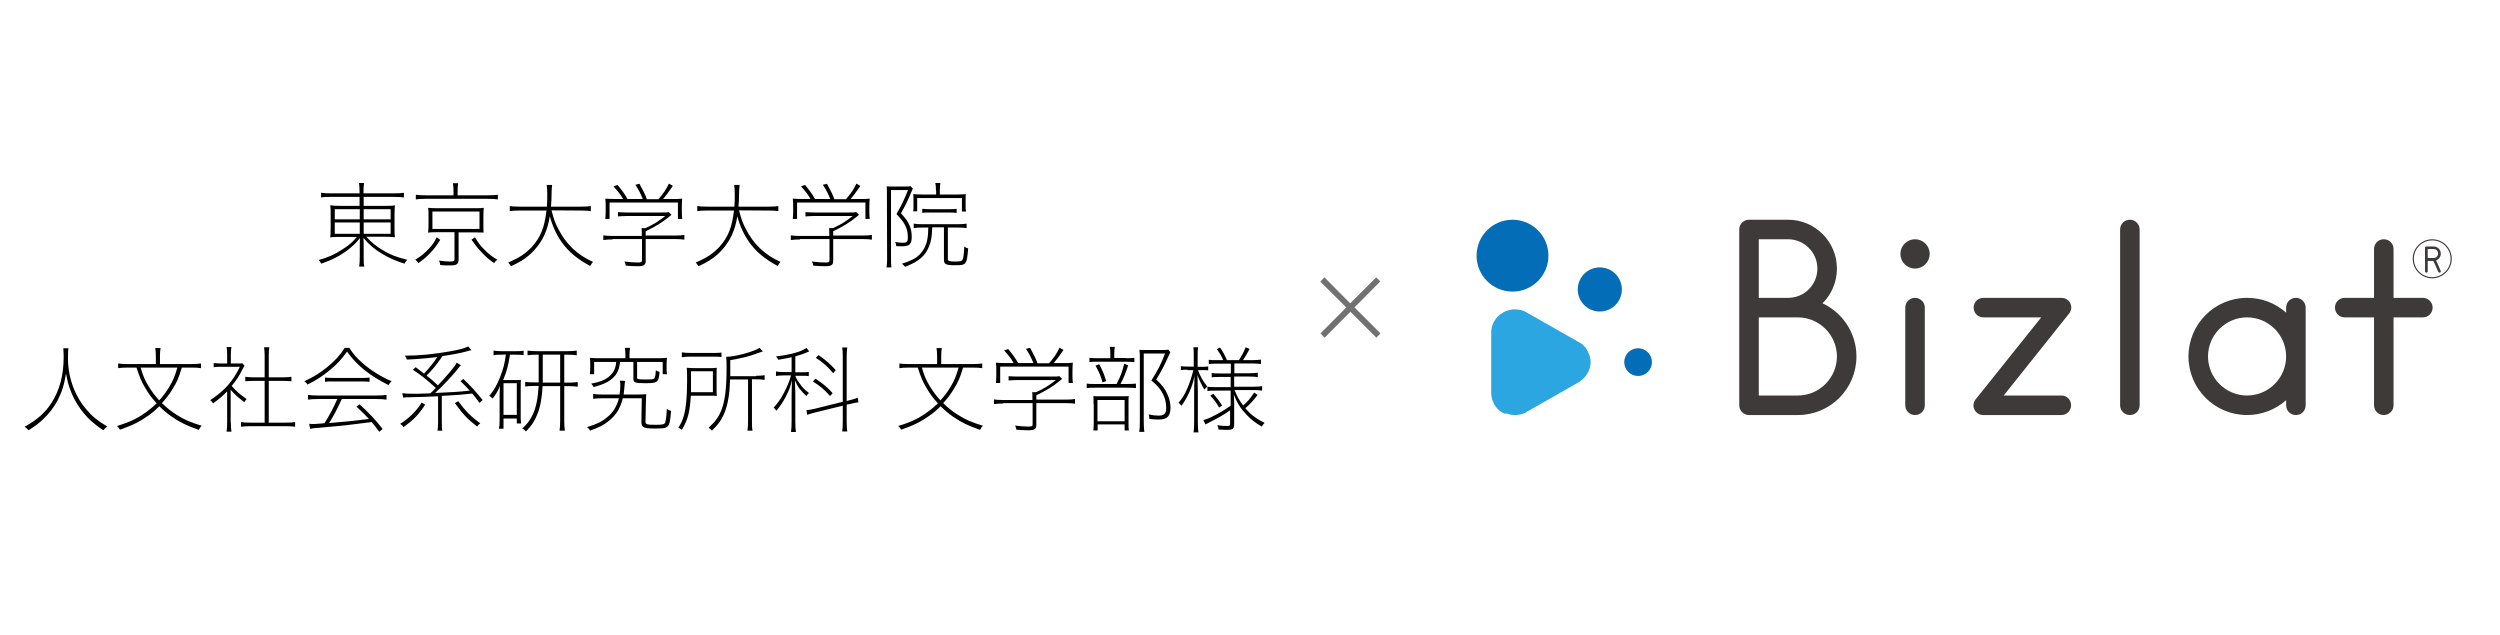 <?xml version="1.0" encoding="utf-8"?>
<!-- Generator: Adobe Illustrator 26.5.0, SVG Export Plug-In . SVG Version: 6.00 Build 0)  -->
<svg version="1.1" id="レイヤー_1" xmlns="http://www.w3.org/2000/svg" xmlns:xlink="http://www.w3.org/1999/xlink" x="0px"
	 y="0px" viewBox="0 0 1280 325" style="enable-background:new 0 0 1280 325;" xml:space="preserve">
<style type="text/css">
	.st0{fill:#FFFFFF;}
	.st1{fill:#036EB7;}
	.st2{fill:#2CA6E0;}
	.st3{fill:#3E3A39;}
	.st4{fill:#727171;}
</style>
<rect class="st0" width="1280" height="325"/>
<g>
	<path d="M200.9,99c3.1,0,4.7-0.1,5.9-0.3v2.4c-1.3-0.2-3.2-0.3-5.9-0.3h-14.7v4.6h10.5c3,0,4.4,0,5.5-0.3c-0.1,1.4-0.2,2.2-0.2,5.1
		v6.1c0,3,0,3.8,0.2,5.2c-1.2-0.2-2.6-0.3-5.6-0.3h-9.1c2.7,2.9,5,4.8,8.3,6.8c3.7,2.3,7.3,3.7,12.7,5c-0.7,0.8-1,1.2-1.4,2
		c-4.6-1.5-7.7-2.8-11.2-4.9c-4.1-2.4-6.8-4.7-9.8-8.3c0.1,1.7,0.1,3,0.1,3.9v5.6c0,2.7,0,3.7,0.3,5.2h-2.6c0.2-1.5,0.3-2.6,0.3-5.2
		v-5.5c0-1.1,0-2.2,0.1-3.9c-2.2,2.7-3.5,3.9-6,5.9c-4.2,3.2-8.3,5.3-13.8,7.2c-0.4-0.8-0.9-1.4-1.3-1.9c4.6-1.2,8.1-2.8,12.1-5.4
		c3.6-2.3,5.2-3.7,7.4-6.4h-7.9c-3.1,0-4.5,0-5.7,0.3c0.1-1.4,0.2-2.4,0.2-5.2v-6c0-2.9,0-3.8-0.2-5.3c1.1,0.2,2.5,0.3,5.4,0.3h9.6
		v-4.6H170c-2.9,0-4.1,0-5.6,0.3v-2.4c1.5,0.2,2.8,0.3,5.6,0.3h14.1v-0.5c0-2.3-0.1-3.4-0.3-4.8h2.6c-0.2,1.4-0.3,2.8-0.3,4.8V99
		H200.9z M171.4,107.1v5.2h12.8v-5.2H171.4z M171.4,113.9v5.8h12.8v-5.8H171.4z M186.2,112.3H200v-5.2h-13.8V112.3z M186.2,119.7
		H200v-5.8h-13.8V119.7z"/>
	<path d="M225.4,122.8c-1.9,3.1-3,4.5-5.2,6.8c-2,2.1-3.2,3.1-6,5.1c-0.5-0.8-0.9-1.2-1.6-1.7c3.5-2.2,5-3.5,7.2-5.9
		c1.7-1.8,2.4-2.9,3.8-5.6L225.4,122.8z M232.2,98.1c0-1.6-0.1-3-0.3-4.3h2.7c-0.2,1-0.3,2.3-0.3,4.3v1.9h15.4
		c2.4,0,3.8-0.1,5.2-0.3v2.4c-1.2-0.2-2.5-0.3-5.2-0.3H218c-2.5,0-3.8,0.1-5.1,0.3v-2.4c1.4,0.2,2.8,0.3,5.1,0.3h14.2V98.1z
		 M223.4,118.9c-1.8,0-2.9,0-4.2,0.2c0.1-1.2,0.2-2.2,0.2-3.9v-4.7c0-1.8,0-2.8-0.2-4.1c1,0.1,2.2,0.2,4.2,0.2h19.9
		c2.2,0,3.4,0,4.4-0.2c-0.1,1.2-0.2,2.2-0.2,4.1v4.7c0,1.6,0,2.7,0.1,3.9c-1.3-0.1-2.6-0.1-4.4-0.1h-8.4v13.9c0,2.4-1,3-4.6,3
		c-1.8,0-3.4,0-4.8-0.2c-0.1-0.8-0.2-1.3-0.6-2.3c1.8,0.3,3.7,0.5,5.4,0.5c2.1,0,2.5-0.2,2.5-1.2v-13.8
		C232.7,118.9,223.4,118.9,223.4,118.9z M221.4,117.2h24.1v-8.9h-24.1V117.2z M243.2,121.5c1.7,2.9,2.7,4.2,4.7,6.2
		c2.1,2.2,3.5,3.3,6.7,5.3c-0.7,0.5-1.2,1-1.6,1.7c-2.6-1.8-3.7-2.7-5.5-4.6c-2.4-2.4-3.7-4-6.1-7.4L243.2,121.5z"/>
	<path d="M282.4,107.7c1.1,4.4,1.8,6.4,3.5,9.6c3.9,7.7,9.7,13.2,17.7,16.8c-0.6,0.8-1,1.2-1.4,2.1c-6.7-3.6-11.1-7.3-14.6-12.2
		c-2.7-3.8-4.8-8.4-6.1-13.3c-1.1,7.1-3.5,12.4-7.7,17.1c-3.2,3.6-6.8,6.1-12.2,8.5c-0.4-0.8-0.9-1.3-1.4-1.9
		c5.7-2.4,9-4.6,12.3-8.2c4.3-4.8,6.3-9.8,7.3-18.4h-13.9c-2.3,0-3.6,0.1-4.9,0.3v-2.6c1.1,0.2,2.6,0.3,5.1,0.3H280
		c0.2-2.4,0.2-3.6,0.2-6.3c0-1.8-0.1-3.6-0.3-4.8h2.8c-0.2,1.5-0.3,2.8-0.3,4.7c0,2.4-0.1,4.1-0.3,6.4h15.5c2.4,0,3.8-0.1,4.9-0.3
		v2.6c-1.3-0.2-2.6-0.3-4.9-0.3L282.4,107.7L282.4,107.7z"/>
	<path d="M313.6,122.6c-1.9,0-3.3,0.1-4.7,0.3v-2.4c1.2,0.2,2.6,0.3,4.7,0.3h15v-1.1c0-1,0-2-0.1-2.9h2c4.2-1.9,6.5-3.4,10.1-6.2
		h-19.8c-1.5,0-3.1,0.1-4.4,0.2v-2.2c1.3,0.1,2.9,0.2,4.5,0.2h18c1.8,0,2.7,0,3.5-0.2l1.4,1.4c-0.8,0.6-0.8,0.6-1.6,1.3
		c-2.9,2.4-6.6,4.7-11.6,7.1v2.2h15.1c2,0,3.4-0.1,4.7-0.3v2.4c-1.3-0.2-2.7-0.3-4.7-0.3h-15.1v10.9c0,2.4-0.8,3-4.1,3
		c-2.2,0-4-0.1-6.1-0.3c-0.2-1.1-0.3-1.3-0.7-2.1c2.6,0.3,4.8,0.5,6.6,0.5c2,0,2.4-0.1,2.4-1.2v-10.8h-15.1V122.6z M319,101.9
		c-1.2-2.2-2.5-3.8-4.9-6.5l2.1-0.7c2.3,2.8,3.5,4.4,5.1,7.2h7.8c-1-2.5-1.9-4.4-3.8-7.3l2.1-0.5c1.9,3.4,2.9,5.4,3.8,7.9h5.9
		c2.7-3.1,3.9-4.9,5.4-8l2,1.2c-2,3-3.5,4.9-5,6.7h4.4c2.4,0,3.8,0,5.4-0.2c-0.1,1.1-0.2,2.2-0.2,3.9v3.2c0,1.1,0.1,2.2,0.2,3.3
		h-2.2v-8.4h-35v8.4h-2.2c0.1-1.1,0.2-2.3,0.2-3.3v-3.2c0-1.6,0-2.7-0.2-3.9c1.6,0.1,2.9,0.2,5.4,0.2
		C315.3,101.9,319,101.9,319,101.9z"/>
	<path d="M378.4,107.7c1.1,4.4,1.8,6.4,3.5,9.6c3.9,7.7,9.7,13.2,17.7,16.8c-0.6,0.8-1,1.2-1.4,2.1c-6.7-3.6-11.1-7.3-14.6-12.2
		c-2.7-3.8-4.8-8.4-6.1-13.3c-1.1,7.1-3.5,12.4-7.7,17.1c-3.2,3.6-6.8,6.1-12.2,8.5c-0.4-0.8-0.9-1.3-1.4-1.9
		c5.7-2.4,9-4.6,12.3-8.2c4.3-4.8,6.3-9.8,7.3-18.4h-13.9c-2.3,0-3.6,0.1-4.9,0.3v-2.6c1.1,0.2,2.6,0.3,5.1,0.3H376
		c0.2-2.4,0.2-3.6,0.2-6.3c0-1.8-0.1-3.6-0.3-4.8h2.8c-0.2,1.5-0.3,2.8-0.3,4.7c0,2.4-0.1,4.1-0.3,6.4h15.5c2.4,0,3.8-0.1,4.9-0.3
		v2.6c-1.3-0.2-2.6-0.3-4.9-0.3L378.4,107.7L378.4,107.7z"/>
	<path d="M409.6,122.6c-1.9,0-3.3,0.1-4.7,0.3v-2.4c1.2,0.2,2.6,0.3,4.7,0.3h15v-1.1c0-1,0-2-0.1-2.9h2c4.2-1.9,6.5-3.4,10.1-6.2
		h-19.8c-1.5,0-3.1,0.1-4.4,0.2v-2.2c1.3,0.1,2.9,0.2,4.5,0.2h18c1.8,0,2.7,0,3.5-0.2l1.4,1.4c-0.8,0.6-0.8,0.6-1.6,1.3
		c-2.9,2.4-6.6,4.7-11.6,7.1v2.2h15.1c2,0,3.4-0.1,4.7-0.3v2.4c-1.3-0.2-2.7-0.3-4.7-0.3h-15.1v10.9c0,2.4-0.8,3-4.1,3
		c-2.2,0-4-0.1-6.1-0.3c-0.2-1.1-0.3-1.3-0.7-2.1c2.6,0.3,4.8,0.5,6.6,0.5c2,0,2.4-0.1,2.4-1.2v-10.8h-15.1V122.6z M415,101.9
		c-1.2-2.2-2.5-3.8-4.9-6.5l2.1-0.7c2.3,2.8,3.5,4.4,5.1,7.2h7.8c-1-2.5-1.9-4.4-3.8-7.3l2.1-0.5c1.9,3.4,2.9,5.4,3.8,7.9h5.9
		c2.7-3.1,3.9-4.9,5.4-8l2,1.2c-2,3-3.5,4.9-5,6.7h4.4c2.4,0,3.8,0,5.4-0.2c-0.1,1.1-0.2,2.2-0.2,3.9v3.2c0,1.1,0.1,2.2,0.2,3.3
		h-2.2v-8.4h-35v8.4h-2.2c0.1-1.1,0.2-2.3,0.2-3.3v-3.2c0-1.6,0-2.7-0.2-3.9c1.6,0.1,2.9,0.2,5.4,0.2
		C411.3,101.9,415,101.9,415,101.9z"/>
	<path d="M454.1,98.6c0-1.2,0-2.3-0.1-3.2c0.7,0.1,1.7,0.1,3.1,0.1h6.3c1.4,0,2.2,0,2.8-0.2l1.2,1.3c-0.2,0.3-0.4,0.7-0.7,1.5
		c-1.9,4.6-3.2,7.2-5.4,11.1c2.6,2.9,3.6,4.3,4.5,6.5c0.7,1.7,1,3.6,1,5.6c0,3.6-1.1,4.8-4.9,4.8c-0.9,0-2.1,0-3-0.1
		c-0.1-1-0.2-1.3-0.6-2.1c1.4,0.2,2.6,0.4,3.8,0.4c2.2,0,2.7-0.5,2.7-2.8c0-2-0.3-3.7-1-5.3c-0.9-2.2-2-3.6-4.8-6.6
		c2.8-4.9,4.1-7.7,5.9-12.3h-8.7v35.6c0,1.5,0,2.7,0.2,4h-2.5c0.2-1.2,0.3-2.4,0.3-4L454.1,98.6L454.1,98.6z M472.1,116.5
		c-1.7,0-3.1,0.1-4.3,0.3v-2.3c1.2,0.2,2.5,0.3,4.4,0.3h18.2c1.9,0,3.3-0.1,4.5-0.3v2.3c-1.2-0.2-2.7-0.3-4.5-0.3h-5.1v16.1
		c0,1.1,0.7,1.3,3.7,1.3c2.8,0,3.5-0.2,3.9-1.1c0.4-0.9,0.7-3.4,0.8-6.6c0.8,0.6,1.2,0.8,2,1c-0.7,8.4-0.9,8.6-6.8,8.6
		c-4.5,0-5.6-0.5-5.6-2.7v-16.7h-6c-0.2,5-0.5,6.9-1.6,9.7c-2,5-5.3,7.8-12.3,10.5c-0.6-0.7-0.9-1-1.6-1.6c6.1-1.9,8.9-3.7,11-7.2
		c1.7-2.8,2.4-5.6,2.5-11.3H472.1z M479.2,97.5c0-1.4-0.1-2.8-0.3-3.8h2.6c-0.2,0.8-0.3,2-0.3,3.8v2.1h8.5c1.6,0,3.3-0.1,4.8-0.2
		c-0.1,1-0.1,1.4-0.1,2.9v2.9c0,1.3,0,2,0.2,3.1h-2.1v-6.9h-22.9v6.8h-2c0.1-1.1,0.1-1.6,0.1-3.1v-2.9c0-1.3,0-1.7-0.1-2.8
		c1.4,0.1,3.5,0.2,5.3,0.2h6.4v-2.1H479.2z M472.2,106.9c1.1,0.1,2.1,0.2,3.6,0.2h10.5c1.4,0,2.4,0,3.5-0.2v2.1
		c-1.1-0.1-2.1-0.2-3.5-0.2h-10.6c-1.3,0-2.4,0-3.5,0.2V106.9z"/>
	<path d="M35,178.4c-0.1,1.1-0.2,2.8-0.2,4.9c0,5.8,1.1,11.1,3.2,16.2c1.5,3.6,3.6,7.1,6.1,10c3,3.6,5.7,5.8,10.8,8.9
		c-1,0.7-1.4,1.2-2,1.9c-5.4-3.6-8.4-6.5-11.7-10.9c-2.5-3.5-4.3-7-5.6-10.9c-0.8-2.4-0.9-2.5-1.8-7.2c-1,6-2.2,9.6-4.4,13.9
		c-2,3.6-4.5,6.9-7.6,9.7c-2,1.9-3.6,3.1-7.2,5.4c-0.7-0.9-1.1-1.2-2-1.8c6.6-3.7,10.3-7,13.7-12.1c4.2-6.5,6.3-14.3,6.3-23.7
		c0-1.5-0.1-3.2-0.2-4.4H35V178.4z"/>
	<path d="M65.6,188.2c-2.5,0-3.8,0.1-5.1,0.3v-2.4c1.4,0.2,2.8,0.3,5.1,0.3h14.2v-3.9c0-1.6-0.1-3-0.3-4.3h2.7
		c-0.2,1.2-0.3,2.6-0.3,4.3v3.9h15.8c2.4,0,3.8-0.1,5.2-0.3v2.4c-1.2-0.2-2.5-0.3-5.2-0.3h-4.6c-1.6,5.3-2.5,7.4-4.7,10.9
		c-1.6,2.7-3.4,5-5.5,7.3c2.5,2.4,4.7,4.2,7.4,5.9c4.1,2.6,7.1,3.9,13,5.7c-0.7,0.6-1.1,1.2-1.5,2.1c-6.2-2.2-9.6-3.8-13.9-6.8
		c-2.3-1.6-4.2-3.2-6.3-5.3c-1.7,1.7-3.4,3.2-5.4,4.6c-4.6,3.3-8.4,5.2-14.8,7.4c-0.6-1-0.9-1.4-1.5-1.9c6.6-2,10.6-3.9,15.2-7.3
		c1.8-1.3,3.6-2.8,5.1-4.3c-2.4-2.6-4.1-4.9-5.8-7.8c-2-3.4-2.9-5.5-4.5-10.5L65.6,188.2L65.6,188.2z M72,188.2
		c1.3,4.4,2.2,6.5,4.1,9.6c1.6,2.6,3.2,4.8,5.4,7.2c2.3-2.5,3.8-4.6,5.4-7.3c1.8-3.1,2.6-5,3.9-9.5H72z"/>
	<path d="M118.2,216.4c0,1.9,0.1,3.4,0.3,4.6H116c0.2-1.3,0.3-2.8,0.3-4.6v-16c-2.5,2.5-4.1,3.9-7.2,6.1c-0.5-0.7-0.8-1.1-1.5-1.6
		c7.1-4.6,11.7-9.7,15.2-17.1h-9.6c-1.3,0-2.5,0-3.8,0.2v-2.1c1.3,0.1,2.4,0.2,3.8,0.2h3.1v-4.7c0-1.4-0.1-2.6-0.3-3.7h2.5
		c-0.2,1.1-0.3,2.3-0.3,3.8v4.6h3.2c1.4,0,2.2,0,2.7-0.1l1.1,1.3c-0.3,0.4-0.6,1-1,1.7c-1.8,3.6-3.2,5.7-5.6,8.6
		c2.5,2.8,4.3,4.4,7.7,6.7c-0.5,0.6-0.9,1-1.2,1.6c-3.1-2.3-5-4-7-6.3v16.8H118.2z M146.1,216.4c2.6,0,3.9-0.1,5-0.3v2.4
		c-1.4-0.2-2.8-0.3-5-0.3h-17.7c-2.2,0-3.6,0.1-5,0.3v-2.4c1.1,0.2,2.4,0.3,5,0.3h7.1V195h-5.2c-1.7,0-3.3,0.1-4.7,0.2v-2.3
		c1.2,0.2,2.6,0.3,4.7,0.3h5.2v-11.4c0-1.3-0.1-2.4-0.3-4h2.7c-0.2,1.5-0.3,2.6-0.3,4v11.4h6.9c2.1,0,3.4-0.1,4.7-0.3v2.3
		c-1.5-0.1-2.9-0.2-4.7-0.2h-6.9v21.4H146.1z"/>
	<path d="M178.8,178c1.9,3.1,3.7,5.1,6.7,7.8c4.4,3.9,9.8,7.2,15,9.4c-0.7,0.7-1.2,1.2-1.5,2c-9.7-4.8-16.6-10.4-21.3-17.2
		c-2.9,4.1-5.5,6.8-9.2,9.8c-3.5,2.9-7,5.1-11.1,7.1c-0.4-0.8-0.9-1.2-1.6-1.7c5.1-2.4,7.8-4.1,11.7-7.2c4.1-3.4,6.6-6.1,9-9.9h2.3
		V178z M158.3,217c0.7,0,1.5,0.1,2.3,0.1c0.2,0,2.1-0.1,5.5-0.4c3-4.7,4.4-7.5,6.6-12.4h-9.6c-2.4,0-3.9,0.1-5.4,0.3v-2.4
		c1.4,0.2,2.9,0.3,5.4,0.3h29.4c2.4,0,4-0.1,5.4-0.3v2.4c-1.5-0.2-3-0.3-5.4-0.3H175c-2.9,6.3-4.2,8.6-6.5,12.3
		c7.8-0.6,11.5-1,20.4-2.1c-2.3-2.4-3.4-3.5-6.4-6.3l1.6-1.2c5.4,5,8.1,7.9,11.8,12.6l-1.7,1.5c-1.8-2.4-2.4-3.2-3.9-5
		c-9.2,1.2-15.1,1.9-22.4,2.5c-7.6,0.6-8,0.7-9.1,1L158.3,217z M166.4,193.3c0.7,0.1,1.8,0.2,3.6,0.2h15.3c1.9,0,2.9,0,3.9-0.2v2.2
		c-1-0.1-2.2-0.2-3.9-0.2H170c-1.6,0-2.7,0-3.6,0.2V193.3z"/>
	<path d="M217.7,207.2c-3.6,5.4-6,7.8-11.1,11.5c-0.6-0.9-1-1.2-1.7-1.7c4.5-2.8,8.3-6.5,11-10.9L217.7,207.2z M206,201.3
		c1.5,0.2,2.6,0.3,5.7,0.3c1.2,0,4.1,0,8.6-0.2c1.4-1.3,1.4-1.3,2.8-2.8c-4.9-4.4-6.8-6-11.7-9.3l1.4-1.3c2.3,1.7,3,2.3,4.3,3.3
		c2.7-2.9,4.8-5.4,6.8-8.5c-4.8,0.6-10.3,1.1-15.6,1.3c-0.2-0.7-0.5-1.3-1-2c7.6,0,15.2-0.8,23-2.2c5-0.9,6.6-1.3,9.4-2.5l1.7,1.9
		c-0.6,0.1-1.3,0.2-2.8,0.7c-2.5,0.7-7.1,1.6-12,2.3c-3.2,4.6-5,6.8-8.2,10c2.1,1.6,2.8,2.3,5.8,5c2.1-2.1,3.6-3.9,6.2-6.9
		c2.2-2.6,2.8-3.4,3.4-4.7l2.2,1.3c-0.6,0.6-0.9,0.9-2.6,3.1c-2.3,2.8-7.2,8-10.6,11.1c7.9-0.3,12.2-0.6,17.7-1.2
		c-1.7-1.9-2.5-2.7-4.7-4.8l1.4-1.2c4,3.8,6.4,6.5,9.9,10.8l-1.6,1.5c-1.7-2.4-2.3-3.1-3.7-4.8c-5.6,0.6-6.7,0.7-15.6,1.2v13.2
		c0,2.4,0,3.4,0.3,4.6H224c0.2-1.2,0.3-2.3,0.3-4.6v-13c-6.2,0.3-10.5,0.4-15.3,0.5c-1.1,0-1.5,0-2.6,0.2L206,201.3z M234.6,205.4
		c3.6,4.9,6.6,8,11.3,11.3c-0.8,0.6-1.2,1.1-1.6,1.7c-4.9-3.8-7.3-6.3-11.4-12L234.6,205.4z"/>
	<path d="M256.8,181.6c-2,0-2.8,0-4.1,0.3v-2.4c1.2,0.2,2.1,0.3,4.1,0.3h7.5c1.8,0,2.6,0,3.8-0.3v2.3c-1.2-0.1-2.2-0.2-3.8-0.2h-3.2
		c-0.7,4.8-1.5,8.2-3.5,13h6.1c1.6,0,2.2,0,3-0.1c-0.1,1.1-0.1,1.6-0.1,4v14.1c0,1.8,0,2.9,0.2,4.2h-2.2v-2.5h-6.8v5.2h-2.3
		c0.2-1.2,0.3-2.3,0.3-4.6v-11.5c0-1.7,0-3.5,0.2-5.8c-1.1,2.6-2,4.2-3.8,6.5c-0.5-0.6-1-1-1.7-1.4c2.4-2.8,3.9-5.5,5.5-9.5
		c1.7-4.3,2.4-7,3-11.7L256.8,181.6L256.8,181.6z M257.8,212.4h6.8v-16.2h-6.8V212.4z M274.8,181.6c-1.9,0-3.3,0.1-4.7,0.3v-2.4
		c1.2,0.2,2.6,0.3,4.7,0.3h15.8c2,0,3.4-0.1,4.7-0.3v2.4c-1.3-0.2-2.7-0.3-4.7-0.3h-1.7v14.3h2.1c2.1,0,3.5-0.1,4.8-0.3v2.4
		c-1.4-0.2-2.8-0.3-4.8-0.3h-2.1v18c0,1.7,0.1,3.2,0.3,4.8h-2.7c0.2-1.6,0.3-3.1,0.3-4.8v-18h-9c-0.3,5.9-1.1,10.5-2.7,14.4
		c-1.3,3.4-3,6-5.8,8.8c-0.7-0.8-1.2-1.2-1.9-1.5c2.5-2.3,4-4.2,5.4-7.2c1.7-3.6,2.6-8.3,3-14.6h-2.1c-2,0-3.4,0.1-4.8,0.3v-2.4
		c1.2,0.2,2.6,0.3,4.8,0.3h2.1c0-0.6,0-0.9,0-1.5v-12.7H274.8z M277.9,193.8c0,0.8,0,1.1,0,2.1h8.9v-14.3h-8.9V193.8z"/>
	<path d="M318.9,203.8c-0.7,2.8-1.6,5-2.9,7.1c-1.2,1.7-2.5,3.2-4.3,4.6c-2.5,2.1-4.7,3.2-9.6,5c-0.4-0.8-0.7-1.2-1.6-1.8
		c5.2-1.6,7.7-2.8,10.4-5.1c3.1-2.5,4.9-5.6,6-9.7h-8.1c-2.4,0-3.7,0.1-5.1,0.3v-2.5c1.2,0.2,2.5,0.3,5,0.3h8.5
		c0.3-1.9,0.4-2.8,0.4-4.8c0-0.7,0-1.4-0.2-2.3l2.7,0.1c-0.2,1.1-0.3,1.4-0.4,3.4c-0.1,1.3-0.2,2.2-0.4,3.6h6.1c2.4,0,3.8,0,5.5-0.2
		c-0.1,1-0.1,1.2-0.2,4.2l-0.2,9.9c0,1.4,0.7,1.6,5.2,1.6c3.3,0,4.4-0.2,4.8-1s0.8-3.7,0.9-7.1c0.9,0.5,1.4,0.8,2.2,1
		c-0.8,8.9-1,9-8.3,9c-5.8,0-6.9-0.5-6.9-3.5c0,0,0-0.1,0-0.2l0.2-11.8h-9.7V203.8z M326.1,192.9c0,0.8,0.1,1,0.8,1.2
		c0.5,0.1,1.7,0.2,3.5,0.2c3.3,0,4.4-0.1,4.7-0.7c0.4-0.5,0.6-2.1,0.7-4c0.8,0.4,1.2,0.7,1.9,0.9c-0.5,5.3-1,5.7-7.2,5.7
		c-5.3,0-6.2-0.3-6.2-2.2v-8.7h-6.8c-0.5,3.6-1.2,5.6-3.1,7.6c-2.1,2.3-4.8,3.7-10.4,5.3c-0.3-0.6-0.7-1.1-1.3-1.8
		c5.5-1,8.4-2.4,10.7-5.2c1.3-1.6,1.9-3.4,2.1-5.9h-11.3v6.3H302c0.1-1,0.2-1.8,0.2-3.2v-2c0-1.3,0-2.2-0.2-3.2
		c1.7,0.2,3.1,0.2,4.6,0.2h13.6v-1.7c0-1.6-0.1-2.5-0.3-3.6h2.7c-0.2,1.1-0.3,2-0.3,3.6v1.7h14.6c1.5,0,2.9,0,4.6-0.2
		c-0.1,1-0.2,1.8-0.2,3.2v2c0,1.4,0,2.3,0.2,3.2h-2.2v-6.3h-13.1v7.6H326.1z"/>
	<path d="M353.7,202.6c-0.5,8.4-1.5,12.3-4.6,17.5c-0.7-0.6-1.1-0.8-1.8-1.1c1.4-2.2,2.2-3.8,2.8-6.1c1.1-3.7,1.7-9.8,1.7-17.7
		c0-3.9,0-5.6-0.2-6.9c1.6,0.1,2.8,0.2,4.9,0.2h6.2c1.8,0,3,0,4.3-0.2c-0.1,1-0.1,2-0.1,3.2v7.9c0,1.3,0,2.4,0.1,3.3
		c-1.1-0.1-1.9-0.1-4.1-0.1L353.7,202.6L353.7,202.6z M349.1,180.4c1.3,0.2,2.6,0.3,4.3,0.3h11.9c2,0,3,0,4.1-0.2v2.3
		c-1.2-0.2-2.2-0.2-4.1-0.2h-11.9c-1.7,0-3,0.1-4.3,0.3V180.4z M365,200.8v-10.7h-11.2v6c0,2.5,0,2.7,0,4.7H365z M387.1,192.4
		c1.8,0,3.1-0.1,4.4-0.3v2.4c-1.3-0.2-2.6-0.3-4.4-0.3H385v21.5c0,2.3,0,3.4,0.3,4.8h-2.6c0.2-1.3,0.3-2.6,0.3-4.8v-21.4h-9.2
		c-0.2,7-1,12-2.5,16.1c-1.4,3.9-3.2,6.6-6.8,10.1c-0.6-0.7-1-1.1-1.7-1.5c3.5-3.2,5.1-5.4,6.5-8.9c1.9-4.7,2.7-11.3,2.7-21.5
		c0-2.9,0-4.2-0.2-5.9c4.5,0,14.3-2.7,17.1-4.6l1.7,1.8c-0.9,0.3-1.3,0.4-2.3,0.8c-5.1,1.9-8.1,2.6-14.4,3.7v5c0,1.2,0,1.7,0,3.2
		h13.2V192.4z"/>
	<path d="M401.6,192.2c-1.7,0-2.9,0.1-4.3,0.3v-2.3c1.3,0.2,2.4,0.3,4.3,0.3h3.7v-7.6c-2.2,0.5-3.8,0.8-6.8,1.3
		c-0.3-0.7-0.6-1.1-1.2-1.7c7.3-0.9,13.1-2.4,15.6-4.4l1.4,1.8c-0.2,0.1-0.2,0.1-0.6,0.3c-1.8,0.8-4.1,1.6-6.5,2.3v8.1h3.6
		c1.5,0,2.4,0,3.3-0.2v2.2c-1-0.2-1.9-0.2-3.3-0.2h-3.6c0.4,1.2,1,2.3,2.2,3.9c1.4,2.1,2.5,3.2,4.8,4.9c-0.6,0.6-1,1-1.3,1.6
		c-3.2-3-4.7-5-5.9-8.1c0.2,5.7,0.2,6.6,0.2,7.9v13.2c0,2.3,0.1,3.8,0.3,5.4H405c0.2-1.6,0.3-3.3,0.3-5.4V203c0-2.4,0.1-5.1,0.2-8.4
		c-0.7,3.1-1.5,5.3-3.2,8.5c-1.5,2.9-2.7,4.7-4.8,7.2c-0.5-0.7-0.8-1.1-1.4-1.6c2.2-2.4,3.5-4.2,5.4-7.8c1.4-2.6,2.9-6.3,3.5-8.7
		H401.6z M433.5,215.9c0,2.2,0.1,3.8,0.3,5h-2.6c0.2-1.1,0.3-2.4,0.3-5.1v-8.1l-13.8,3.4c-1.9,0.5-3.3,0.9-4.4,1.3l-0.4-2.4
		c1.2-0.1,2.7-0.3,4.6-0.8l14-3.5v-23c0-2.4-0.1-3.7-0.3-4.8h2.6c-0.2,1.3-0.3,2.7-0.3,4.8v22.6l1.2-0.3c2.3-0.6,3.5-0.9,4.5-1.4
		l0.3,2.4c-1.3,0.1-2.7,0.4-4.6,0.9l-1.4,0.3L433.5,215.9L433.5,215.9z M425,202.8c-2.8-3.3-5.2-5.2-8.8-7.5l1.4-1.4
		c4.4,3,6,4.4,8.7,7.4L425,202.8z M426.6,191.1c-2.9-3.5-5.2-5.5-8.9-7.9l1.4-1.4c3.9,2.7,6.1,4.7,8.8,7.7L426.6,191.1z"/>
	<path d="M465.6,188.2c-2.5,0-3.8,0.1-5.1,0.3v-2.4c1.4,0.2,2.8,0.3,5.1,0.3h14.2v-3.9c0-1.6-0.1-3-0.3-4.3h2.7
		c-0.2,1.2-0.3,2.6-0.3,4.3v3.9h15.8c2.4,0,3.8-0.1,5.2-0.3v2.4c-1.2-0.2-2.5-0.3-5.2-0.3h-4.6c-1.6,5.3-2.5,7.4-4.7,10.9
		c-1.6,2.7-3.4,5-5.5,7.3c2.5,2.4,4.7,4.2,7.4,5.9c4.1,2.6,7.1,3.9,13,5.7c-0.7,0.6-1.1,1.2-1.5,2.1c-6.2-2.2-9.6-3.8-13.9-6.8
		c-2.3-1.6-4.2-3.2-6.3-5.3c-1.7,1.7-3.4,3.2-5.4,4.6c-4.6,3.3-8.4,5.2-14.8,7.4c-0.6-1-0.9-1.4-1.5-1.9c6.6-2,10.6-3.9,15.2-7.3
		c1.8-1.3,3.6-2.8,5.1-4.3c-2.4-2.6-4.1-4.9-5.8-7.8c-2-3.4-2.9-5.5-4.5-10.5L465.6,188.2L465.6,188.2z M472,188.2
		c1.3,4.4,2.2,6.5,4.1,9.6c1.6,2.6,3.2,4.8,5.4,7.2c2.3-2.5,3.8-4.6,5.4-7.3c1.8-3.1,2.6-5,3.9-9.5H472z"/>
	<path d="M513.6,206.6c-1.9,0-3.3,0.1-4.7,0.3v-2.4c1.2,0.2,2.6,0.3,4.7,0.3h15v-1.1c0-1,0-2-0.1-2.9h2c4.2-1.9,6.5-3.4,10.1-6.2
		h-19.8c-1.5,0-3.1,0.1-4.4,0.2v-2.2c1.3,0.1,2.9,0.2,4.5,0.2h18c1.8,0,2.7,0,3.5-0.2l1.4,1.4c-0.8,0.6-0.8,0.6-1.6,1.3
		c-2.9,2.4-6.6,4.7-11.6,7.1v2.2h15.1c2,0,3.4-0.1,4.7-0.3v2.4c-1.3-0.2-2.7-0.3-4.7-0.3h-15.1v10.9c0,2.4-0.8,3-4.1,3
		c-2.2,0-4-0.1-6.1-0.3c-0.2-1.1-0.3-1.3-0.7-2.1c2.6,0.3,4.8,0.5,6.6,0.5c2,0,2.4-0.1,2.4-1.2v-10.8h-15.1V206.6z M519,185.9
		c-1.2-2.2-2.5-3.8-4.9-6.5l2.1-0.7c2.3,2.8,3.5,4.4,5.1,7.2h7.8c-1-2.5-1.9-4.4-3.8-7.3l2.1-0.5c1.9,3.4,2.9,5.4,3.8,7.9h5.9
		c2.7-3.1,3.9-4.9,5.4-8l2,1.2c-2,3-3.5,4.9-5,6.7h4.4c2.4,0,3.8,0,5.4-0.2c-0.1,1.1-0.2,2.2-0.2,3.9v3.2c0,1.1,0.1,2.2,0.2,3.3
		h-2.2v-8.4h-35v8.4h-2.2c0.1-1.1,0.2-2.3,0.2-3.3v-3.2c0-1.6,0-2.7-0.2-3.9c1.6,0.1,2.9,0.2,5.4,0.2L519,185.9L519,185.9z"/>
	<path d="M577,196.6c2.3,0,3.6-0.1,4.6-0.2v2.3c-1-0.1-2.4-0.2-4.6-0.2h-16.1c-2.1,0-3.4,0-4.5,0.2v-2.3c1.1,0.2,2.3,0.2,4.5,0.2
		h10.8c2.1-4,2.9-6.3,3.9-10.4l2,0.9c-1.4,4.3-2.2,6.2-3.9,9.5H577z M576.3,183.4c2.3,0,3.5,0,4.5-0.2v2.2c-1-0.1-2.4-0.2-4.6-0.2
		h-13.9c-2.2,0-3.4,0-4.5,0.2v-2.2c1.1,0.2,2.3,0.2,4.5,0.2h6.2v-2c0-1.7-0.1-2.9-0.3-3.8h2.6c-0.2,1-0.3,2.1-0.3,3.8v1.9h5.8V183.4
		z M559.9,206.9c0-2.4,0-3-0.1-4.1c1,0.1,2,0.1,3.8,0.1h10.8c1.7,0,2.7,0,3.5-0.1c-0.1,1-0.1,1.6-0.1,4.2v9.6c0,1.9,0,2.8,0.2,3.8
		h-2.2v-3.1H562v3.1h-2.2c0.1-0.9,0.2-2,0.2-4.2v-9.3H559.9z M564.5,195.8c-0.8-3-1.6-5-3.6-8.6l1.9-0.7c1.7,3.2,2.5,5.1,3.6,8.6
		L564.5,195.8z M561.9,215.7h13.9v-10.9h-13.9V215.7z M583.6,183.7c0-1.5,0-2.9-0.2-4.6c1.2,0.1,2.1,0.1,3.8,0.1h7.4
		c1.7,0,2.8,0,3.6-0.2l1,1.4c-0.3,0.6-0.5,1-0.9,1.9c-1.9,4.3-3.9,8.2-6.3,12c3.3,3.2,4.6,4.9,5.8,7.8c1,2.2,1.5,4.4,1.5,6.7
		c0,2.1-0.5,3.6-1.4,4.6c-1,1-2.5,1.4-4.8,1.4c-1.4,0-2.7-0.1-4.6-0.3c0-0.8-0.1-1.3-0.4-2.3c2.1,0.4,3.5,0.6,5,0.6c3,0,4-1,4-4
		c0-2.4-0.5-4.6-1.5-6.7c-1.3-2.7-2.6-4.4-6.1-7.3c3.4-5.3,5-8.6,7-13.8h-10.9v34.9c0,2.4,0.1,3.8,0.3,5.2h-2.6
		c0.2-1.2,0.3-2.7,0.3-5.2L583.6,183.7L583.6,183.7z"/>
	<path d="M608,189.3c-1.4,0-2.5,0-3.4,0.2v-2c0.8,0.1,1.9,0.2,3.4,0.2h3.2v-5c0-2.8,0-3.9-0.2-4.9h2.4c-0.2,1.2-0.2,2.4-0.2,4.9v5.1
		h2.2c1.4,0,2.3,0,3.2-0.2v2c-1-0.1-2.1-0.1-3.2-0.1h-2c0.9,2.8,2.5,5.6,4.7,8.4c-0.9,0.9-1,1-1.4,1.6c-1.7-2.8-2.6-4.7-3.6-7.5
		c0.1,4.9,0.2,6.6,0.2,8.4V216c0,2.7,0.1,4.2,0.3,5.4h-2.5c0.2-1.3,0.3-2.8,0.3-5.4v-15.3c0-2.3,0.1-5,0.2-8.2
		c-1.2,5.8-3.4,10.7-6.7,15.3c-0.5-0.7-0.9-1.1-1.5-1.6c1.8-2,3.1-4.1,4.4-7.1c1.3-2.9,2.5-6.7,3.2-9.6h-3V189.3z M630.1,209.9
		c-3.5,2.4-5.1,3.4-10.6,6.2c-0.8,0.4-1.6,0.8-2.3,1.2l-1.1-2.2c1.5-0.4,2.7-0.9,4.4-1.7c3.6-1.8,6.3-3.3,9.6-5.7V200h-7.9
		c-1.9,0-2.9,0-4,0.2V198c1.1,0.2,2,0.2,3.9,0.2h8V193h-5.7c-1.9,0-2.9,0-4,0.2V191c1.1,0.2,2,0.2,3.9,0.2h5.9v-5h-7.3
		c-1.9,0-2.8,0-4,0.2v-2.2c1.1,0.2,2.1,0.2,4,0.2h3.4c-0.8-1.9-1.6-3.4-3.3-5.6l1.6-0.9c1.7,2.4,2.5,4,3.6,6.5h6.1
		c1.6-2.4,2.4-4,3.5-6.6l2,0.9c-1.3,2.4-2.3,4.1-3.4,5.7h5c1.7,0,3-0.1,4.2-0.3v2.3c-1.2-0.2-2.5-0.3-4.2-0.3H632v5h7.9
		c1.7,0,3-0.1,4.1-0.3v2.3c-1.2-0.2-2.4-0.3-4.1-0.3h-8v5.2h10.2c1.7,0,3-0.1,4.1-0.3v2.3c-1.2-0.2-2.4-0.3-4.1-0.3h-10
		c1.3,3.3,2.4,5.3,4.4,7.9c2.4-2.1,3.7-3.6,5.6-6.6l1.8,1.2c-2.4,3.1-3.9,4.8-6.3,6.8c2.9,3.4,5.7,5.5,9.9,7.5
		c-0.6,0.6-0.9,1-1.5,1.9c-3.2-1.9-5.5-3.6-7.7-6c-3-3.1-4.9-6-6.6-10.4c0.1,2.1,0.2,2.9,0.2,4.3v10.8c0,2.5-0.7,3-3.8,3
		c-1.3,0-3-0.1-4.2-0.2c-0.1-0.9-0.2-1.4-0.7-2.2c1.9,0.3,3.3,0.4,5.1,0.4c1.2,0,1.5-0.2,1.5-1v-7.2H630.1z M621.2,201.6
		c1.9,2.2,3,3.6,4.5,6l-1.5,1.1c-1.4-2.5-2.5-4-4.5-6.1L621.2,201.6z"/>
</g>
<g>
	<g>
		<circle class="st1" cx="819.1" cy="148.2" r="11.3"/>
		<circle class="st1" cx="774.4" cy="130.9" r="18.4"/>
		<circle class="st1" cx="838.7" cy="185.4" r="7.1"/>
		<path class="st2" d="M771.3,211.7c0.3,0.1,0.6,0.2,1,0.3c0.1,0,0.3,0.1,0.4,0.1c0.5,0.1,0.9,0.2,1.4,0.3c0.1,0,0.1,0,0.2,0
			c0.4,0,0.8,0.1,1.2,0.1c0.1,0,0.3,0,0.4,0c0.4,0,0.7,0,1.1-0.1c0.1,0,0.2,0,0.3,0c0.5-0.1,0.9-0.2,1.4-0.3h0.1
			c0.4-0.1,0.9-0.3,1.3-0.4c0.1,0,0.2-0.1,0.3-0.1c0.4-0.2,0.8-0.3,1.1-0.6c0,0,0.1,0,0.1-0.1l0,0l26.9-15.3l0,0
			c0.1,0,0.1-0.1,0.1-0.1c0.3-0.2,0.7-0.4,1-0.7c0.1-0.1,0.2-0.1,0.2-0.2c0.7-0.6,1.4-1.2,2-2c0.1-0.1,0.1-0.2,0.2-0.3
			c0.2-0.3,0.4-0.6,0.6-0.9c0.1-0.1,0.1-0.2,0.2-0.3c0.2-0.4,0.4-0.7,0.6-1.1v-0.1c0.2-0.4,0.3-0.9,0.5-1.3c0-0.1,0.1-0.3,0.1-0.4
			c0.1-0.3,0.2-0.7,0.2-1c0-0.1,0.1-0.3,0.1-0.4c0.1-0.5,0.1-0.9,0.1-1.4l0,0l0,0l0,0l0,0c0-0.5,0-1-0.1-1.4c0-0.2,0-0.3-0.1-0.4
			c-0.1-0.3-0.1-0.7-0.2-1c0-0.1-0.1-0.3-0.1-0.4c-0.1-0.4-0.3-0.9-0.5-1.3c0-0.1-0.1-0.1-0.1-0.2c-0.2-0.4-0.3-0.7-0.5-1.1
			c-0.1-0.1-0.1-0.2-0.2-0.4c-0.2-0.3-0.4-0.6-0.6-0.9c-0.1-0.1-0.1-0.2-0.2-0.3c-0.3-0.4-0.6-0.7-0.9-1l-0.1-0.1
			c-0.3-0.3-0.6-0.6-0.9-0.8c-0.1-0.1-0.2-0.1-0.3-0.2c-0.3-0.2-0.6-0.4-1-0.6c-0.1,0-0.1-0.1-0.2-0.1l0,0l-26.9-15.3l0,0
			c0,0-0.1,0-0.1-0.1c-0.4-0.2-0.7-0.4-1.1-0.5c-0.1,0-0.2-0.1-0.2-0.1c-0.9-0.4-1.8-0.6-2.8-0.7c-0.1,0-0.2,0-0.3,0
			c-0.4,0-0.7-0.1-1.1-0.1c-0.1,0-0.3,0-0.4,0c-0.4,0-0.8,0-1.3,0.1c-0.1,0-0.1,0-0.2,0c-0.5,0.1-0.9,0.1-1.3,0.3
			c-0.2,0-0.3,0.1-0.5,0.1c-0.3,0.1-0.6,0.2-0.9,0.3c-0.2,0.1-0.3,0.1-0.5,0.2c-0.4,0.2-0.8,0.3-1.2,0.6c0,0-0.1,0-0.1,0.1
			c-0.4,0.3-0.9,0.5-1.3,0.8c-0.1,0.1-0.2,0.2-0.3,0.2c-0.3,0.2-0.6,0.5-0.9,0.8c-0.1,0.1-0.2,0.2-0.2,0.2c-0.3,0.3-0.7,0.7-0.9,1.1
			l0,0c-0.3,0.4-0.5,0.8-0.8,1.2c-0.1,0.1-0.1,0.2-0.2,0.3c-0.2,0.4-0.4,0.7-0.5,1.1c0,0.1-0.1,0.1-0.1,0.2
			c-0.4,0.9-0.6,1.8-0.7,2.8c0,0.1,0,0.2,0,0.2c-0.1,0.4-0.1,0.9-0.1,1.3v0.1l0,0V201l0,0v0.1c0,0.4,0,0.9,0.1,1.3
			c0,0.1,0,0.1,0,0.2c0.1,1,0.4,1.9,0.7,2.8c0,0.1,0.1,0.1,0.1,0.2c0.2,0.4,0.3,0.7,0.5,1.1c0,0.1,0.1,0.2,0.1,0.3
			c0.5,0.8,1.1,1.6,1.7,2.3c0.1,0.1,0.2,0.2,0.3,0.3c0.3,0.3,0.5,0.5,0.8,0.7c0.1,0.1,0.2,0.2,0.3,0.2c0.4,0.3,0.8,0.6,1.2,0.8h0.1
			c0.4,0.2,0.8,0.4,1.2,0.6C770.9,211.6,771.1,211.7,771.3,211.7z"/>
	</g>
	<g>
		<g>
			<path class="st3" d="M933.1,155.3c4.6-4.5,7.4-10.8,7.4-17.8c0-13.8-11.2-25-25-25h-20c-2.8,0-5,2.2-5,5v90c0,2.8,2.2,5,5,5h25
				c16.6,0,30-13.4,30-30C950.5,170.4,943.3,160,933.1,155.3z M930.5,137.5c0,8.3-6.7,15-15,15h-15v-30h15
				C923.7,122.5,930.5,129.2,930.5,137.5z M920.5,202.5h-20v-40h15h5c11,0,20,9,20,20S931.5,202.5,920.5,202.5z"/>
			<path class="st3" d="M1175.5,152.5c-2.8,0-5,2.2-5,5v2.6c-5.3-4.8-12.3-7.6-20-7.6c-16.6,0-30,13.4-30,30s13.4,30,30,30
				c7.7,0,14.7-2.9,20-7.6v2.6c0,2.8,2.2,5,5,5s5-2.2,5-5v-50C1180.5,154.7,1178.2,152.5,1175.5,152.5z M1150.5,202.5
				c-11,0-20-9-20-20s9-20,20-20s20,9,20,20S1161.5,202.5,1150.5,202.5z"/>
			<path class="st3" d="M1090.5,112.5c-2.8,0-5,2.2-5,5v90c0,2.8,2.2,5,5,5s5-2.2,5-5v-90C1095.5,114.7,1093.2,112.5,1090.5,112.5z"
				/>
			<path class="st3" d="M1240.5,152.5h-15v-25c0-2.8-2.2-5-5-5s-5,2.2-5,5v25h-15c-2.8,0-5,2.2-5,5s2.2,5,5,5h15v45c0,2.8,2.2,5,5,5
				s5-2.2,5-5v-45h15c2.8,0,5-2.2,5-5S1243.2,152.5,1240.5,152.5z"/>
			<path class="st3" d="M1055.5,202.5h-29.6L1059,161c0.9-0.9,1.5-2.2,1.5-3.5c0-2.8-2.2-5-5-5h-40c-2.8,0-5,2.2-5,5s2.2,5,5,5h29.6
				l-33.2,41.5c-0.9,0.9-1.5,2.2-1.5,3.5c0,2.8,2.2,5,5,5h40c2.8,0,5-2.2,5-5S1058.2,202.5,1055.5,202.5z"/>
			<g>
				<circle class="st3" cx="980.5" cy="130" r="7.5"/>
				<path class="st3" d="M980.5,152.5c-2.8,0-5,2.2-5,5v50c0,2.8,2.2,5,5,5s5-2.2,5-5v-50C985.5,154.7,983.2,152.5,980.5,152.5z"/>
			</g>
		</g>
		<path class="st3" d="M1247.3,133.3c1.4-0.5,2.4-1.9,2.4-3.4c0-2-1.6-3.7-3.7-3.7h-3.7c-0.4,0-0.7,0.3-0.7,0.7v12
			c0,0.4,0.3,0.7,0.7,0.7s0.7-0.3,0.7-0.7v-5.3h2.9l2.5,5.6l0,0c0.1,0.2,0.3,0.4,0.6,0.4c0.4,0,0.7-0.3,0.7-0.7c0-0.1,0-0.2-0.1-0.3
			L1247.3,133.3z M1243,127.5h3c1.3,0,2.3,1,2.3,2.3s-1,2.3-2.3,2.3h-3V127.5z"/>
		<path class="st3" d="M1245.3,142.5c-5.5,0-10-4.5-10-10s4.5-10,10-10s10,4.5,10,10S1250.8,142.5,1245.3,142.5z M1245.3,123.1
			c-5.2,0-9.4,4.2-9.4,9.4c0,5.2,4.2,9.4,9.4,9.4c5.2,0,9.4-4.2,9.4-9.4S1250.5,123.1,1245.3,123.1z"/>
	</g>
</g>
<g>
	<path class="st4" d="M706.8,170.7l-2.1,2.2l-13.3-13.3l-13.2,13.3l-2.1-2.2l13.2-13.3L676,144.2l2.1-2.2l13.2,13.3l13.3-13.3
		l2.1,2.1l-13.2,13.3L706.8,170.7z"/>
</g>
</svg>
